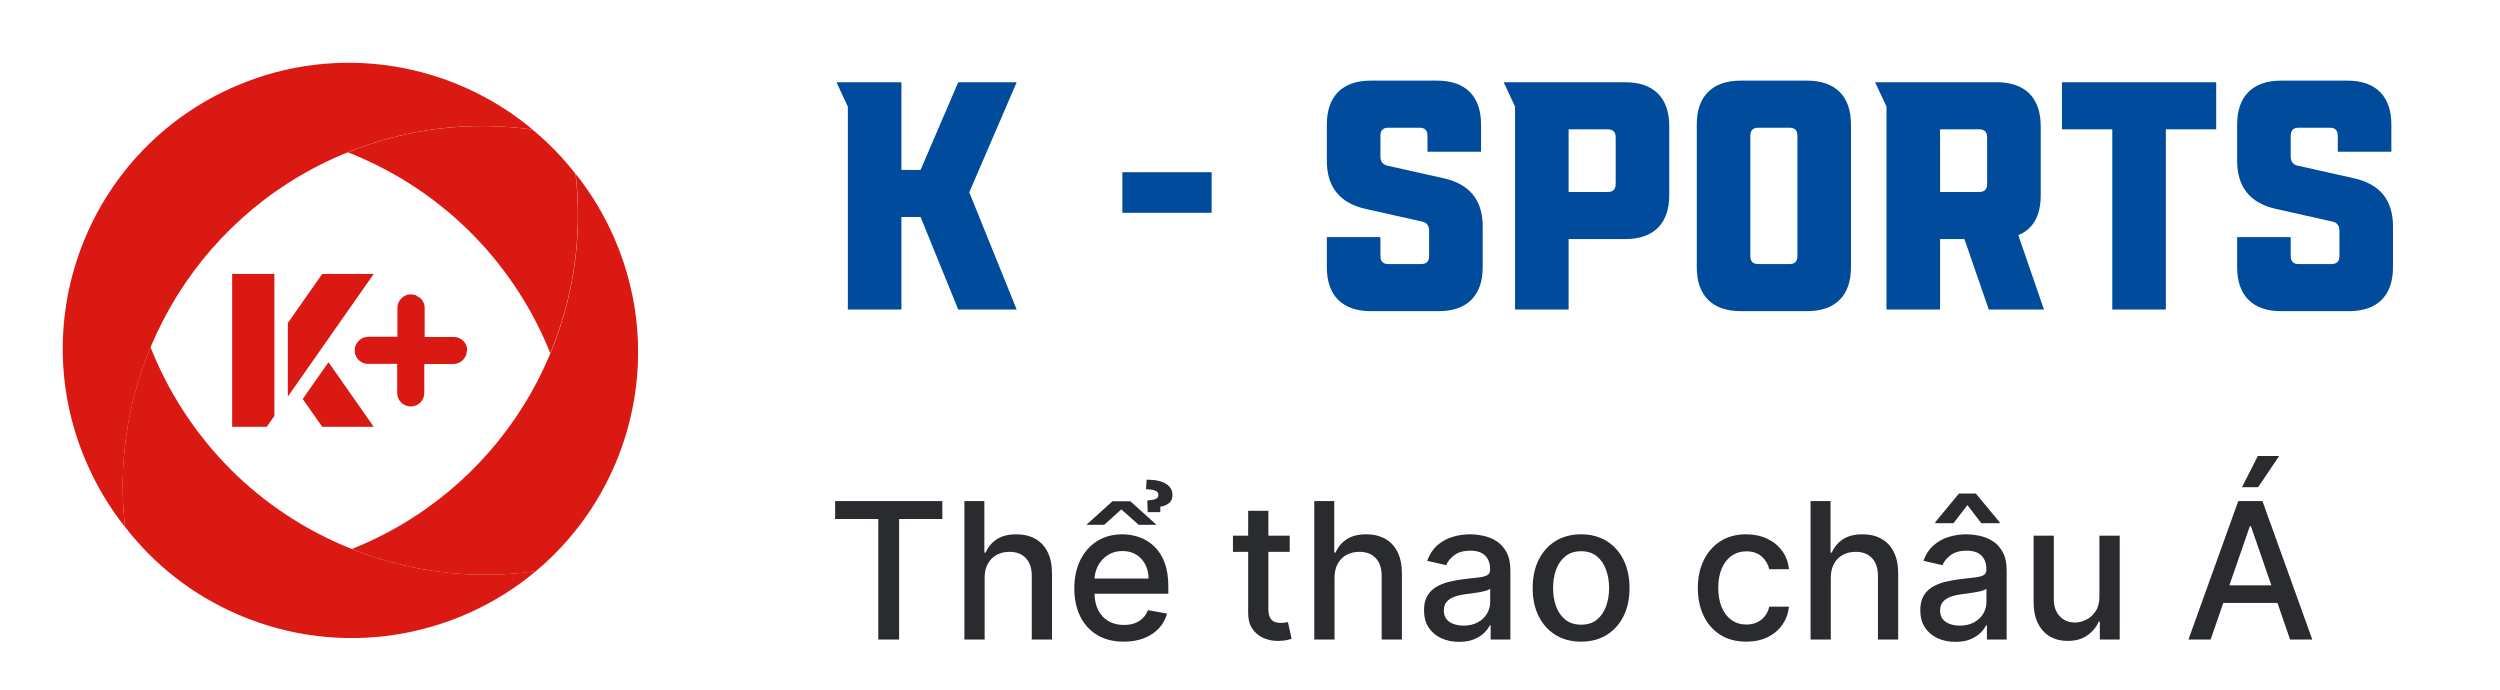 <svg width="210" height="58" viewBox="0 0 210 58" fill="none" xmlns="http://www.w3.org/2000/svg">
<g clip-path="url(#clip0_4757_423)">
<path d="M19.502 23.009H23.05V34.932L22.41 35.852H19.502V23.009Z" fill="#DA1A12"/>
<path d="M27.587 30.415L31.394 35.852H27.067L25.428 33.513L27.596 30.424L27.587 30.415Z" fill="#DA1A12"/>
<path d="M24.179 33.313V27.127L27.067 23.009H31.395L24.179 33.313Z" fill="#DA1A12"/>
<path d="M35.313 25.048C35.373 25.108 35.433 25.188 35.483 25.267C35.433 25.188 35.383 25.118 35.313 25.048Z" fill="#DA1A12"/>
<path d="M35.593 25.517C35.613 25.567 35.623 25.627 35.633 25.687C35.633 25.627 35.613 25.577 35.593 25.517Z" fill="#DA1A12"/>
<path d="M35.644 25.857C35.644 25.797 35.644 25.737 35.634 25.687C35.634 25.747 35.644 25.797 35.644 25.857Z" fill="#DA1A12"/>
<path d="M39.22 29.435C39.22 30.065 38.71 30.575 38.08 30.575H35.642V33.013C35.642 33.323 35.512 33.613 35.312 33.813C35.102 34.023 34.822 34.143 34.502 34.143C33.873 34.143 33.363 33.633 33.363 33.003V30.565H30.924C30.924 30.565 30.844 30.565 30.804 30.565C30.774 30.565 30.744 30.565 30.704 30.545C30.455 30.495 30.245 30.375 30.085 30.195C30.065 30.165 30.035 30.145 30.015 30.115C30.005 30.095 29.995 30.085 29.985 30.065C29.865 29.885 29.795 29.665 29.795 29.425C29.795 29.225 29.845 29.045 29.935 28.886C29.955 28.855 29.975 28.826 29.995 28.796L30.135 28.626C30.345 28.416 30.625 28.296 30.944 28.296H33.383V25.857C33.383 25.657 33.433 25.477 33.523 25.317C33.523 25.317 33.563 25.258 33.583 25.227C33.623 25.168 33.673 25.108 33.723 25.058C33.933 24.848 34.212 24.728 34.532 24.728C34.652 24.728 34.762 24.748 34.872 24.778C34.892 24.778 34.912 24.788 34.922 24.798L35.332 25.058C35.392 25.118 35.452 25.198 35.502 25.277C35.532 25.328 35.552 25.377 35.582 25.427C35.592 25.457 35.612 25.497 35.622 25.527C35.642 25.577 35.652 25.637 35.662 25.697C35.662 25.757 35.672 25.807 35.672 25.867V28.306H38.11C38.42 28.306 38.71 28.436 38.92 28.636C39.13 28.846 39.25 29.125 39.25 29.445L39.22 29.435Z" fill="#DA1A12"/>
<path d="M29.785 29.435C29.785 29.675 29.855 29.885 29.975 30.075C29.855 29.895 29.785 29.675 29.785 29.435C29.785 29.235 29.835 29.055 29.925 28.895C29.835 29.055 29.785 29.245 29.785 29.435Z" fill="#DA1A12"/>
<path d="M33.363 25.857C33.363 25.657 33.413 25.477 33.503 25.317C33.413 25.477 33.363 25.667 33.363 25.857V28.296H30.925C30.615 28.296 30.325 28.426 30.115 28.626C30.325 28.416 30.605 28.286 30.925 28.286H33.363V25.847V25.857Z" fill="#DA1A12"/>
<path d="M34.503 24.718C34.193 24.718 33.903 24.848 33.693 25.048C33.893 24.838 34.183 24.708 34.503 24.708V24.718Z" fill="#DA1A12"/>
<path d="M46.227 29.675C43.359 22.509 37.752 16.442 30.096 13.154C29.806 13.024 29.507 12.904 29.217 12.794C34.304 10.736 39.641 10.166 44.728 10.885C46.078 12.005 47.297 13.254 48.346 14.613C48.946 19.8 48.176 24.978 46.217 29.675H46.227Z" fill="#DA1A12"/>
<path d="M45.006 47.985C39.949 48.705 34.602 48.135 29.545 46.116C29.785 46.016 30.015 45.926 30.255 45.826C42.828 40.439 49.864 27.526 48.355 14.604C49.664 16.243 50.783 18.092 51.653 20.12C55.93 30.095 52.932 41.359 45.006 47.985Z" fill="#DA1A12"/>
<path d="M45.008 47.985C38.281 53.612 28.657 55.341 20.041 51.643C16.143 49.974 12.925 47.395 10.507 44.267C9.897 39.07 10.676 33.873 12.645 29.165C15.504 36.391 21.121 42.518 28.826 45.816C34.103 48.075 39.71 48.734 44.998 47.975L45.008 47.985Z" fill="#DA1A12"/>
<path d="M19.832 7.218C28.447 3.53 38.022 5.269 44.748 10.886C39.451 10.136 33.894 10.776 28.627 13.034C16.044 18.431 9.008 31.354 10.507 44.277C9.198 42.628 8.088 40.779 7.219 38.75C1.992 26.557 7.639 12.445 19.832 7.218Z" fill="#DA1A12"/>
</g>
<path d="M80.492 6.909H85.401L81.419 16.154L85.401 26H80.492L77.328 18.227H75.719V26H71.219V8.955L70.264 6.909H75.719V14.273H77.328L80.492 6.909ZM94.278 17.873V14.464H101.778V17.873H94.278ZM111.455 22.454V19.918H115.955V21.5C115.955 21.964 116.173 22.182 116.637 22.182H119.364C119.828 22.182 120.046 21.964 120.046 21.5V19.373C120.046 18.964 119.855 18.691 119.446 18.609L114.7 17.546C112.546 17.055 111.455 15.718 111.455 13.509V10.454C111.455 8.082 112.764 6.773 115.137 6.773H120.728C123.1 6.773 124.409 8.082 124.409 10.454V12.745H119.909V11.409C119.909 10.945 119.691 10.727 119.228 10.727H116.637C116.173 10.727 115.955 10.945 115.955 11.409V13.155C115.955 13.564 116.146 13.836 116.555 13.918L121.3 14.982C123.455 15.473 124.546 16.809 124.546 19.018V22.454C124.546 24.827 123.237 26.136 120.864 26.136H115.137C112.764 26.136 111.455 24.827 111.455 22.454ZM126.309 6.909H136.537C138.909 6.909 140.218 8.218 140.218 10.591V16.4C140.218 18.773 138.909 20.082 136.537 20.082H131.764V26H127.264V8.955L126.309 6.909ZM135.718 15.445V11.546C135.718 11.082 135.5 10.864 135.037 10.864H131.764V16.127H135.037C135.5 16.127 135.718 15.909 135.718 15.445ZM151.801 26.136H146.21C143.838 26.136 142.529 24.827 142.529 22.454V10.454C142.529 8.082 143.838 6.773 146.21 6.773H151.801C154.174 6.773 155.483 8.082 155.483 10.454V22.454C155.483 24.827 154.174 26.136 151.801 26.136ZM147.029 11.409V21.5C147.029 21.964 147.247 22.182 147.71 22.182H150.301C150.765 22.182 150.983 21.964 150.983 21.5V11.409C150.983 10.945 150.765 10.727 150.301 10.727H147.71C147.247 10.727 147.029 10.945 147.029 11.409ZM169.538 19.755L171.692 26H167.056L165.011 20.082H162.965V26H158.465V8.955L157.511 6.909H167.738C170.111 6.909 171.42 8.218 171.42 10.591V16.4C171.42 18.118 170.792 19.236 169.538 19.755ZM162.965 10.864V16.127H166.238C166.701 16.127 166.92 15.909 166.92 15.445V11.546C166.92 11.082 166.701 10.864 166.238 10.864H162.965ZM177.432 10.864H173.205V6.909H186.159V10.864H181.932V26H177.432V10.864ZM187.92 22.454V19.918H192.42V21.5C192.42 21.964 192.638 22.182 193.101 22.182H195.829C196.292 22.182 196.511 21.964 196.511 21.5V19.373C196.511 18.964 196.32 18.691 195.911 18.609L191.165 17.546C189.011 17.055 187.92 15.718 187.92 13.509V10.454C187.92 8.082 189.229 6.773 191.601 6.773H197.192C199.565 6.773 200.874 8.082 200.874 10.454V12.745H196.374V11.409C196.374 10.945 196.156 10.727 195.692 10.727H193.101C192.638 10.727 192.42 10.945 192.42 11.409V13.155C192.42 13.564 192.611 13.836 193.02 13.918L197.765 14.982C199.92 15.473 201.011 16.809 201.011 19.018V22.454C201.011 24.827 199.701 26.136 197.329 26.136H191.601C189.229 26.136 187.92 24.827 187.92 22.454Z" fill="#004B9B"/>
<path d="M70.151 43.598V42.087H79.156V43.598H75.526V53.723H73.776V43.598H70.151ZM82.709 48.541V53.723H81.01V42.087H82.686V46.416H82.794C82.999 45.947 83.311 45.574 83.732 45.297C84.152 45.02 84.701 44.882 85.379 44.882C85.978 44.882 86.501 45.005 86.948 45.252C87.398 45.498 87.747 45.865 87.993 46.354C88.243 46.839 88.368 47.445 88.368 48.172V53.723H86.669V48.377C86.669 47.736 86.504 47.24 86.175 46.888C85.845 46.532 85.387 46.354 84.8 46.354C84.398 46.354 84.039 46.439 83.72 46.609C83.406 46.78 83.158 47.03 82.976 47.359C82.798 47.685 82.709 48.079 82.709 48.541ZM94.397 53.899C93.537 53.899 92.796 53.716 92.175 53.348C91.558 52.977 91.08 52.456 90.743 51.786C90.41 51.111 90.243 50.322 90.243 49.416C90.243 48.522 90.41 47.734 90.743 47.053C91.08 46.371 91.55 45.839 92.152 45.456C92.758 45.074 93.467 44.882 94.277 44.882C94.77 44.882 95.247 44.964 95.709 45.127C96.171 45.289 96.586 45.545 96.953 45.894C97.321 46.242 97.611 46.695 97.823 47.252C98.035 47.805 98.141 48.477 98.141 49.269V49.871H91.203V48.598H96.476C96.476 48.151 96.385 47.755 96.203 47.411C96.022 47.062 95.766 46.788 95.436 46.587C95.111 46.386 94.728 46.286 94.289 46.286C93.811 46.286 93.395 46.403 93.039 46.638C92.686 46.869 92.414 47.172 92.22 47.547C92.031 47.918 91.936 48.322 91.936 48.757V49.752C91.936 50.335 92.039 50.831 92.243 51.24C92.451 51.649 92.741 51.962 93.112 52.178C93.484 52.39 93.917 52.496 94.414 52.496C94.736 52.496 95.029 52.45 95.294 52.359C95.559 52.265 95.789 52.125 95.982 51.939C96.175 51.753 96.323 51.524 96.425 51.252L98.033 51.541C97.904 52.015 97.673 52.43 97.34 52.786C97.01 53.138 96.595 53.413 96.095 53.609C95.599 53.803 95.033 53.899 94.397 53.899ZM94.953 42.109L97.141 44.081H95.647L94.192 42.791L92.754 44.081H91.26L93.442 42.109H94.953ZM97.465 43.019H96.408L96.374 42.041C96.692 42.019 96.927 41.975 97.078 41.911C97.23 41.846 97.306 41.736 97.306 41.581C97.306 41.399 97.207 41.274 97.01 41.206C96.813 41.134 96.565 41.098 96.266 41.098L96.317 40.291C97.029 40.291 97.569 40.407 97.936 40.638C98.304 40.865 98.487 41.176 98.487 41.57C98.487 41.892 98.381 42.13 98.169 42.286C97.957 42.437 97.722 42.53 97.465 42.564V43.019ZM108.334 44.996V46.359H103.567V44.996H108.334ZM104.845 42.905H106.544V51.161C106.544 51.49 106.594 51.738 106.692 51.905C106.791 52.068 106.917 52.18 107.073 52.24C107.232 52.297 107.404 52.325 107.59 52.325C107.726 52.325 107.845 52.316 107.948 52.297C108.05 52.278 108.13 52.263 108.186 52.252L108.493 53.655C108.395 53.693 108.255 53.731 108.073 53.769C107.891 53.81 107.664 53.833 107.391 53.837C106.944 53.844 106.527 53.765 106.141 53.598C105.755 53.431 105.442 53.174 105.203 52.825C104.965 52.477 104.845 52.039 104.845 51.513V42.905ZM112.1 48.541V53.723H110.401V42.087H112.077V46.416H112.185C112.389 45.947 112.702 45.574 113.122 45.297C113.543 45.02 114.092 44.882 114.77 44.882C115.369 44.882 115.891 45.005 116.338 45.252C116.789 45.498 117.138 45.865 117.384 46.354C117.634 46.839 117.759 47.445 117.759 48.172V53.723H116.06V48.377C116.06 47.736 115.895 47.24 115.566 46.888C115.236 46.532 114.778 46.354 114.191 46.354C113.789 46.354 113.429 46.439 113.111 46.609C112.797 46.78 112.549 47.03 112.367 47.359C112.189 47.685 112.1 48.079 112.1 48.541ZM122.566 53.916C122.013 53.916 121.513 53.814 121.066 53.609C120.619 53.401 120.264 53.1 120.003 52.706C119.746 52.312 119.617 51.829 119.617 51.257C119.617 50.765 119.711 50.359 119.901 50.041C120.09 49.723 120.346 49.471 120.668 49.286C120.99 49.1 121.35 48.96 121.747 48.865C122.145 48.77 122.55 48.699 122.963 48.649C123.486 48.589 123.91 48.539 124.236 48.502C124.562 48.46 124.799 48.394 124.946 48.303C125.094 48.212 125.168 48.064 125.168 47.859V47.82C125.168 47.324 125.028 46.939 124.747 46.666C124.471 46.394 124.058 46.257 123.509 46.257C122.937 46.257 122.486 46.384 122.157 46.638C121.831 46.888 121.605 47.166 121.48 47.473L119.884 47.109C120.073 46.579 120.35 46.151 120.713 45.825C121.081 45.496 121.503 45.257 121.98 45.109C122.458 44.958 122.96 44.882 123.486 44.882C123.835 44.882 124.204 44.924 124.594 45.007C124.988 45.087 125.355 45.234 125.696 45.45C126.041 45.666 126.323 45.975 126.543 46.377C126.763 46.774 126.872 47.291 126.872 47.928V53.723H125.213V52.53H125.145C125.035 52.75 124.871 52.966 124.651 53.178C124.431 53.39 124.149 53.566 123.804 53.706C123.46 53.846 123.047 53.916 122.566 53.916ZM122.935 52.553C123.405 52.553 123.806 52.46 124.139 52.274C124.477 52.089 124.732 51.846 124.907 51.547C125.085 51.244 125.174 50.92 125.174 50.575V49.45C125.113 49.511 124.996 49.568 124.821 49.621C124.651 49.67 124.456 49.714 124.236 49.752C124.016 49.786 123.802 49.818 123.594 49.848C123.386 49.875 123.211 49.897 123.071 49.916C122.742 49.958 122.441 50.028 122.168 50.127C121.899 50.225 121.683 50.367 121.52 50.553C121.361 50.734 121.282 50.977 121.282 51.28C121.282 51.7 121.437 52.019 121.747 52.234C122.058 52.447 122.454 52.553 122.935 52.553ZM132.811 53.899C131.993 53.899 131.279 53.712 130.669 53.337C130.059 52.962 129.586 52.437 129.249 51.763C128.912 51.089 128.743 50.301 128.743 49.399C128.743 48.494 128.912 47.702 129.249 47.024C129.586 46.346 130.059 45.82 130.669 45.445C131.279 45.07 131.993 44.882 132.811 44.882C133.63 44.882 134.344 45.07 134.953 45.445C135.563 45.82 136.037 46.346 136.374 47.024C136.711 47.702 136.88 48.494 136.88 49.399C136.88 50.301 136.711 51.089 136.374 51.763C136.037 52.437 135.563 52.962 134.953 53.337C134.344 53.712 133.63 53.899 132.811 53.899ZM132.817 52.473C133.347 52.473 133.787 52.333 134.135 52.053C134.484 51.772 134.741 51.399 134.908 50.933C135.078 50.468 135.164 49.954 135.164 49.394C135.164 48.837 135.078 48.325 134.908 47.859C134.741 47.39 134.484 47.013 134.135 46.729C133.787 46.445 133.347 46.303 132.817 46.303C132.283 46.303 131.84 46.445 131.487 46.729C131.139 47.013 130.88 47.39 130.709 47.859C130.542 48.325 130.459 48.837 130.459 49.394C130.459 49.954 130.542 50.468 130.709 50.933C130.88 51.399 131.139 51.772 131.487 52.053C131.84 52.333 132.283 52.473 132.817 52.473ZM146.686 53.899C145.842 53.899 145.114 53.708 144.505 53.325C143.898 52.939 143.433 52.407 143.107 51.729C142.781 51.051 142.618 50.274 142.618 49.399C142.618 48.513 142.785 47.731 143.118 47.053C143.451 46.371 143.921 45.839 144.527 45.456C145.133 45.074 145.847 44.882 146.669 44.882C147.332 44.882 147.923 45.005 148.442 45.252C148.961 45.494 149.38 45.835 149.698 46.274C150.02 46.714 150.211 47.227 150.272 47.814H148.618C148.527 47.405 148.319 47.053 147.993 46.757C147.671 46.462 147.239 46.314 146.698 46.314C146.224 46.314 145.809 46.439 145.453 46.689C145.101 46.935 144.826 47.288 144.63 47.746C144.433 48.2 144.334 48.738 144.334 49.359C144.334 49.996 144.431 50.545 144.624 51.007C144.817 51.469 145.09 51.827 145.442 52.081C145.798 52.335 146.217 52.462 146.698 52.462C147.02 52.462 147.311 52.403 147.573 52.286C147.838 52.164 148.059 51.992 148.237 51.769C148.419 51.545 148.546 51.276 148.618 50.962H150.272C150.211 51.526 150.027 52.03 149.72 52.473C149.414 52.916 149.003 53.265 148.487 53.519C147.976 53.772 147.376 53.899 146.686 53.899ZM153.787 48.541V53.723H152.088V42.087H153.764V46.416H153.872C154.077 45.947 154.389 45.574 154.81 45.297C155.23 45.02 155.78 44.882 156.458 44.882C157.056 44.882 157.579 45.005 158.026 45.252C158.477 45.498 158.825 45.865 159.071 46.354C159.321 46.839 159.446 47.445 159.446 48.172V53.723H157.747V48.377C157.747 47.736 157.583 47.24 157.253 46.888C156.924 46.532 156.465 46.354 155.878 46.354C155.477 46.354 155.117 46.439 154.799 46.609C154.484 46.78 154.236 47.03 154.054 47.359C153.876 47.685 153.787 48.079 153.787 48.541ZM164.253 53.916C163.7 53.916 163.2 53.814 162.753 53.609C162.306 53.401 161.952 53.1 161.691 52.706C161.433 52.312 161.304 51.829 161.304 51.257C161.304 50.765 161.399 50.359 161.588 50.041C161.778 49.723 162.033 49.471 162.355 49.286C162.677 49.1 163.037 48.96 163.435 48.865C163.833 48.77 164.238 48.699 164.651 48.649C165.174 48.589 165.598 48.539 165.924 48.502C166.249 48.46 166.486 48.394 166.634 48.303C166.782 48.212 166.855 48.064 166.855 47.859V47.82C166.855 47.324 166.715 46.939 166.435 46.666C166.158 46.394 165.746 46.257 165.196 46.257C164.624 46.257 164.174 46.384 163.844 46.638C163.518 46.888 163.293 47.166 163.168 47.473L161.571 47.109C161.761 46.579 162.037 46.151 162.401 45.825C162.768 45.496 163.191 45.257 163.668 45.109C164.145 44.958 164.647 44.882 165.174 44.882C165.522 44.882 165.891 44.924 166.282 45.007C166.675 45.087 167.043 45.234 167.384 45.45C167.728 45.666 168.011 45.975 168.23 46.377C168.45 46.774 168.56 47.291 168.56 47.928V53.723H166.901V52.53H166.833C166.723 52.75 166.558 52.966 166.338 53.178C166.119 53.39 165.836 53.566 165.492 53.706C165.147 53.846 164.734 53.916 164.253 53.916ZM164.622 52.553C165.092 52.553 165.494 52.46 165.827 52.274C166.164 52.089 166.42 51.846 166.594 51.547C166.772 51.244 166.861 50.92 166.861 50.575V49.45C166.8 49.511 166.683 49.568 166.509 49.621C166.338 49.67 166.143 49.714 165.924 49.752C165.704 49.786 165.49 49.818 165.282 49.848C165.073 49.875 164.899 49.897 164.759 49.916C164.429 49.958 164.128 50.028 163.855 50.127C163.586 50.225 163.371 50.367 163.208 50.553C163.049 50.734 162.969 50.977 162.969 51.28C162.969 51.7 163.124 52.019 163.435 52.234C163.746 52.447 164.141 52.553 164.622 52.553ZM166.429 43.95L165.264 42.428L164.094 43.95H162.56V43.865L164.554 41.456H165.969L167.969 43.865V43.95H166.429ZM176.351 50.104V44.996H178.056V53.723H176.385V52.212H176.294C176.094 52.678 175.772 53.066 175.328 53.377C174.889 53.683 174.342 53.837 173.686 53.837C173.126 53.837 172.63 53.714 172.198 53.468C171.77 53.218 171.433 52.848 171.186 52.359C170.944 51.871 170.823 51.267 170.823 50.547V44.996H172.522V50.343C172.522 50.937 172.686 51.411 173.016 51.763C173.345 52.115 173.773 52.291 174.3 52.291C174.618 52.291 174.934 52.212 175.249 52.053C175.567 51.894 175.83 51.653 176.039 51.331C176.251 51.009 176.355 50.6 176.351 50.104ZM185.692 53.723H183.828L188.016 42.087H190.044L194.232 53.723H192.368L189.078 44.2H188.987L185.692 53.723ZM186.005 49.166H192.05V50.644H186.005V49.166ZM188.328 40.922L189.658 38.303H191.448L189.686 40.922H188.328Z" fill="#2A2B2E"/>
<defs>
<clipPath id="clip0_4757_423">
<rect width="48.333" height="48.333" fill="white" transform="translate(5.269 5.268)"/>
</clipPath>
</defs>
</svg>
